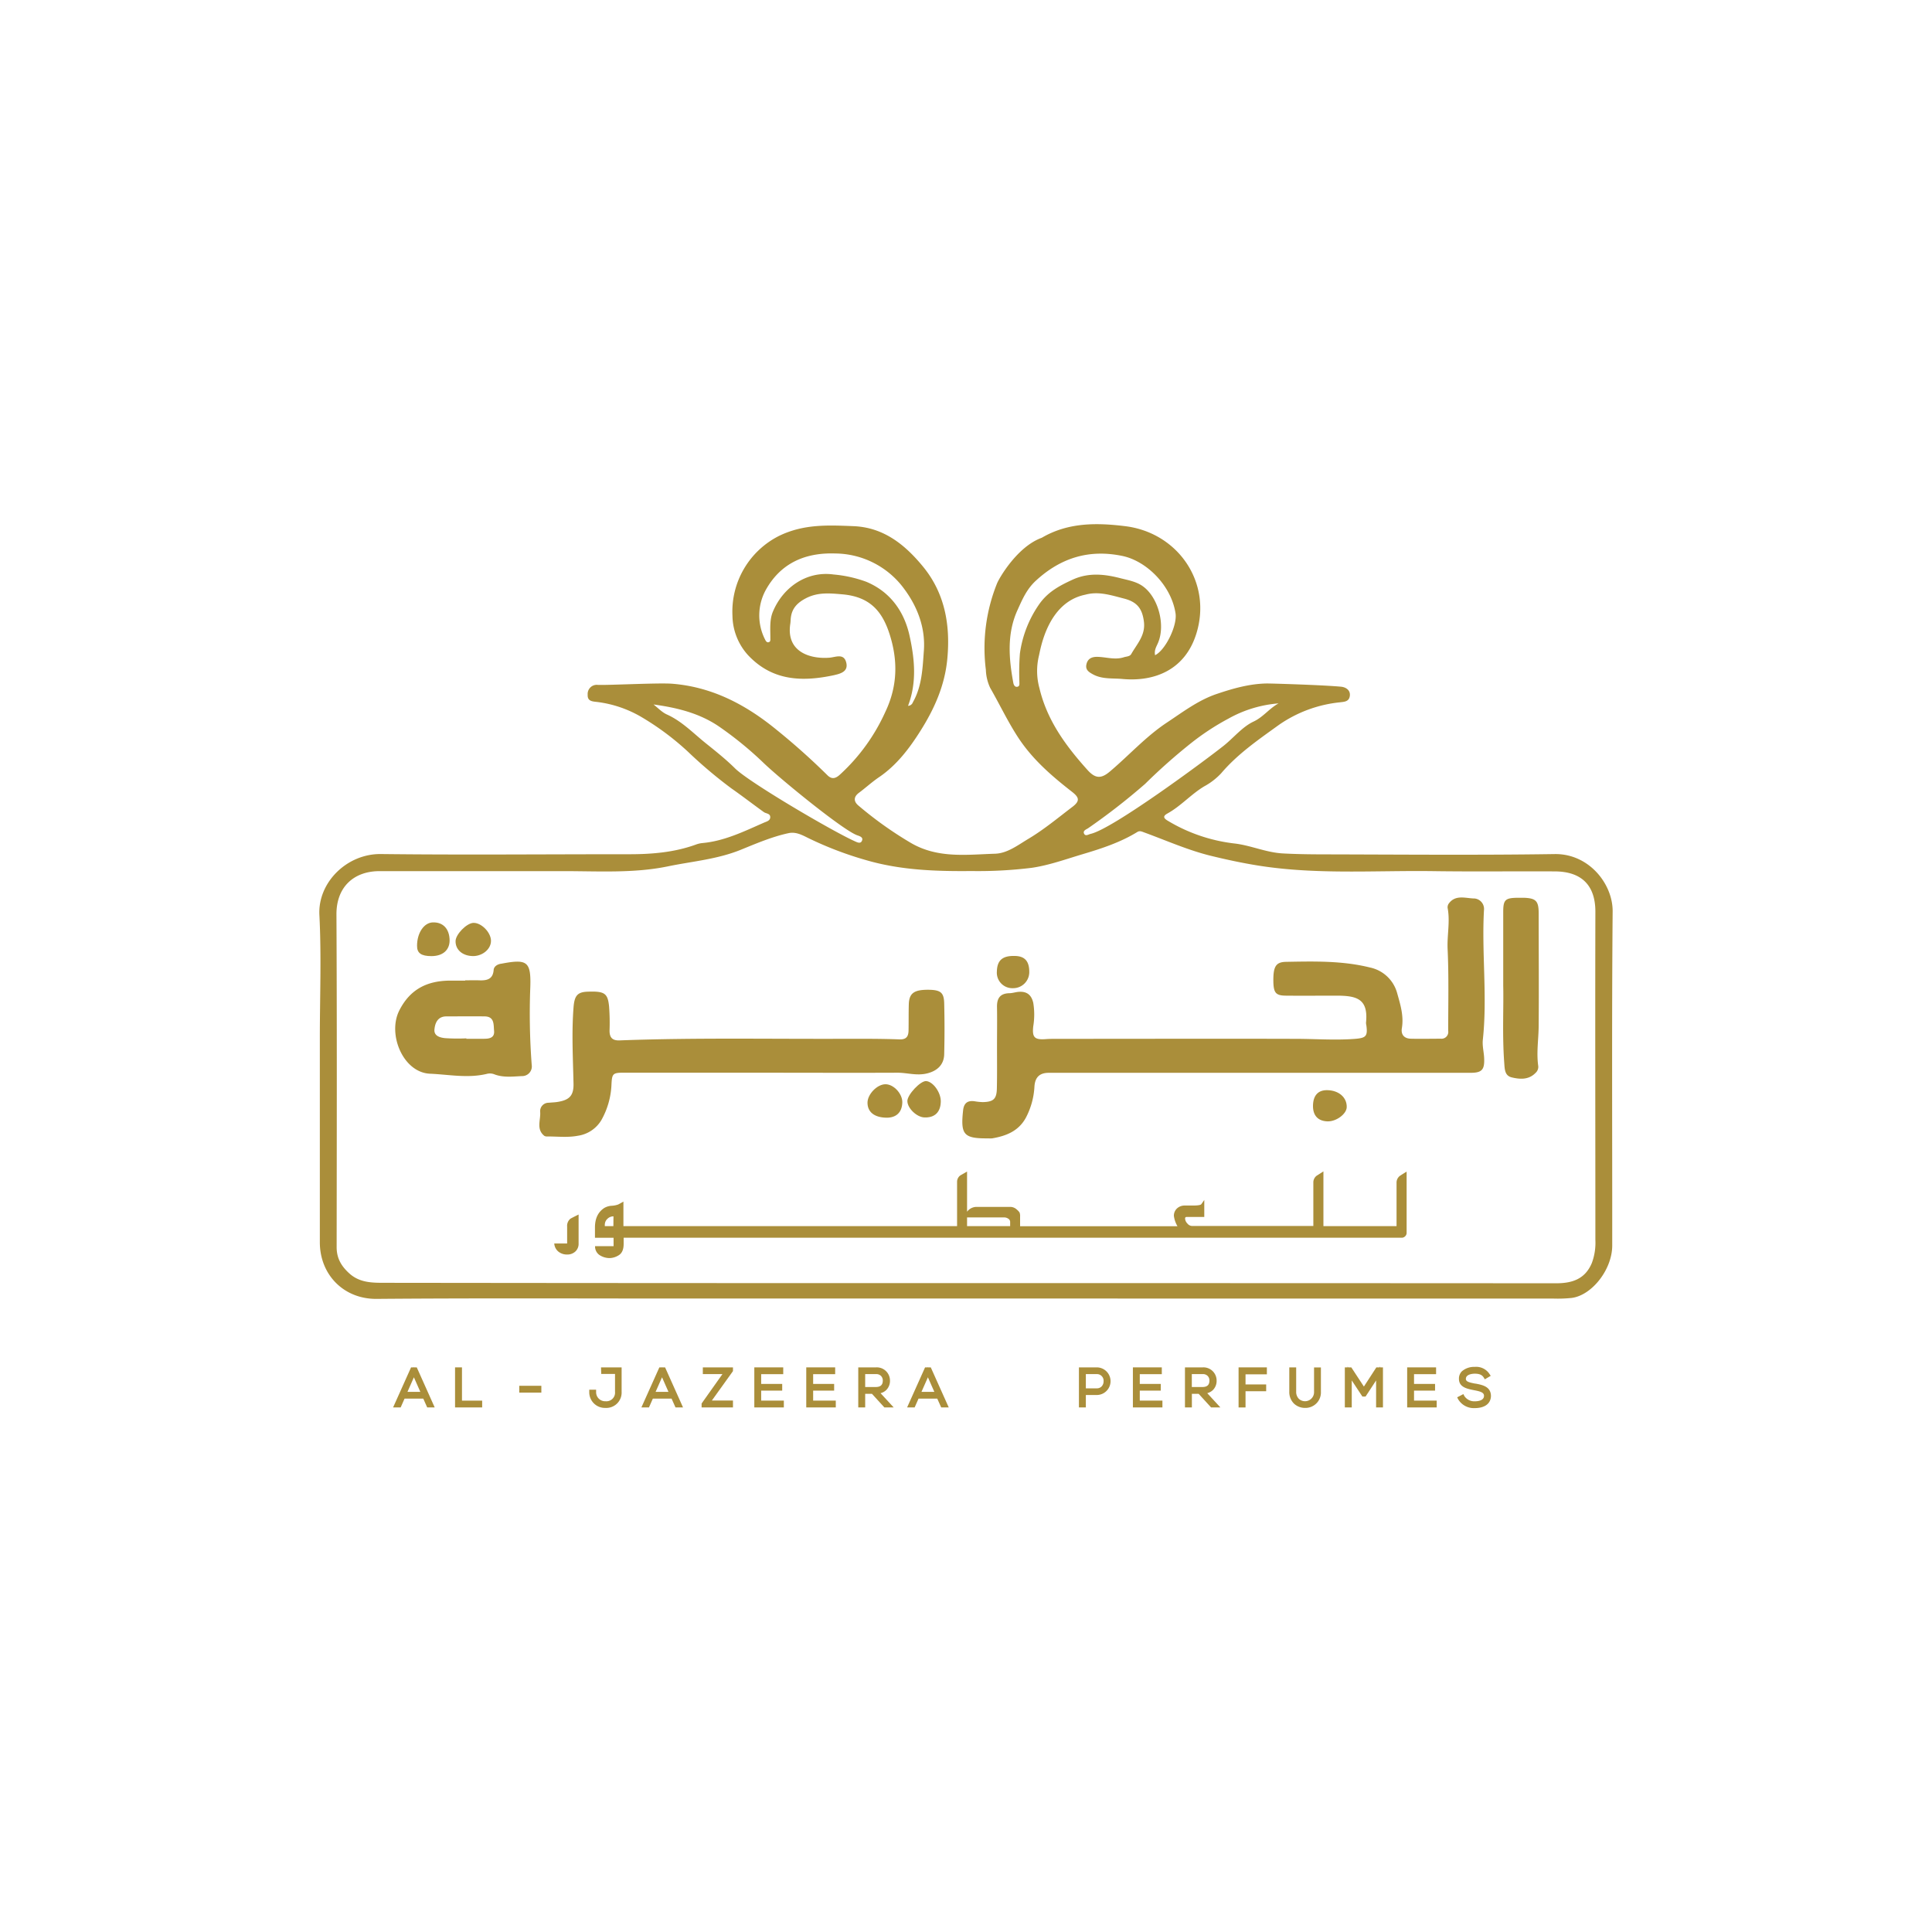<svg id="Layer_1" data-name="Layer 1" xmlns="http://www.w3.org/2000/svg" viewBox="0 0 600 600"><defs><style>.cls-1{fill:#aa8e3a;}</style></defs><path class="cls-1" d="M347.1,403.27H210.67c-31.24,0-62.49-.15-93.73.11-10.14.08-17.59-7.46-17.61-17.54,0-21.22,0-42.45,0-63.68,0-12.66.51-25.34-.14-38-.52-10.1,8.55-19.06,19.11-18.93,25.7.3,51.41.05,77.12.06,7,0,14-.57,20.69-3a8,8,0,0,1,2-.47c6.88-.61,13-3.65,19.15-6.34.76-.33,1.86-.57,1.94-1.58.1-1.32-1.29-1.19-2-1.71-3.39-2.44-6.7-5-10.12-7.39a142.47,142.47,0,0,1-13.47-11.39,84,84,0,0,0-14.42-10.74,35.88,35.88,0,0,0-13.68-4.66c-1.5-.18-3.1-.18-3-2.26a2.83,2.83,0,0,1,3.17-3.05c3.67.12,18.91-.69,23.08-.36,12.45,1,22.88,6.51,32.39,14.29a211.81,211.81,0,0,1,15.81,14.12c1.56,1.56,2.83.8,4-.29a59.47,59.47,0,0,0,14-19.4c3.87-8.14,3.91-16.16,1.23-24.36-2.32-7.08-6.21-11.38-14.54-12.12-3.93-.34-7.63-.72-11.36,1.21-2.67,1.39-4.37,3.14-4.7,6.13-.07.58-.06,1.17-.15,1.75-1.4,8.85,6.24,11.06,12.18,10.58,1.91-.16,4.41-1.43,5.17,1.45s-1.78,3.53-3.88,4c-9.84,2.1-19.1,1.78-26.63-6.27a18.62,18.62,0,0,1-4.81-12.23A26.31,26.31,0,0,1,242,166.4c7.63-3.69,15.15-3.31,23-3,9.52.36,16.16,5.89,21.63,12.54,6.75,8.2,8.58,18.06,7.56,28.74-.79,8.35-4.1,15.59-8.35,22.32-3.41,5.4-7.38,10.67-12.9,14.4-2.16,1.47-4.11,3.26-6.21,4.83-1.71,1.27-1.59,2.71-.19,3.9a116.23,116.23,0,0,0,16.33,11.64c8.36,4.89,17.32,3.64,26.16,3.36,3.82-.12,7.11-2.69,10.29-4.59,4.86-2.89,9.27-6.57,13.78-10,2.36-1.82,2.07-2.91-.27-4.71-6.4-5-12.41-10.19-16.91-17.22-3.11-4.85-5.55-10-8.39-14.95a14.21,14.21,0,0,1-1.36-5.64,53.71,53.71,0,0,1,3.48-26.86c.68-1.66,6.29-11.42,13.88-14.15,8.23-4.83,17.15-4.67,25.85-3.61,16.5,2,27.19,17.6,22.1,33.56-3.55,11.15-13,14.82-22.92,13.9-3.06-.28-6.26.14-9.16-1.45-1.29-.71-2.37-1.41-2-3.09s1.54-2.32,3.21-2.33c2.8,0,5.57,1.05,8.4.13.83-.27,1.84-.21,2.31-1,1.77-3.14,4.45-5.81,3.94-10s-2.19-6.21-6.22-7.24-7.86-2.33-12-1.19c-11.79,2.4-13.91,17.07-14.4,19a20.11,20.11,0,0,0,.16,10c2.39,10.1,8.24,18,15,25.51,2.45,2.69,4.26,2.63,6.91.38,5.92-5,11.14-10.84,17.62-15.14,5-3.31,9.82-7,15.52-8.92,5-1.69,10.14-3.17,15.54-3.26,1.94,0,17.31.47,23.06,1,1.4.12,3,1,2.75,2.86s-1.81,1.82-3.17,2a40.31,40.31,0,0,0-18.85,7c-6.33,4.57-12.81,9-17.95,15.05A20.72,20.72,0,0,1,374,244.2c-4.1,2.45-7.27,6.14-11.46,8.45-1.39.77-1.27,1.42.11,2.23a51.56,51.56,0,0,0,20.64,7.06c5.12.57,9.88,2.82,15.12,3.1,4.09.22,8.17.28,12.25.29,24.05.05,48.11.27,72.16-.09,10.64-.16,18.1,9.3,18,17.87-.29,34.57-.1,69.14-.13,103.71,0,7.36-6.22,15.39-12.54,16.26a41.87,41.87,0,0,1-5.83.2q-67.62,0-135.25,0Zm-45.74-4.79v0h10.8q85.57,0,171.15.05c5.11,0,9-1.4,11.05-6.29a18,18,0,0,0,1.1-7.16c0-34-.09-68,0-101.93,0-8.25-4.32-12.49-12.58-12.53-12.56-.07-25.12.1-37.68-.08-18.15-.25-36.37,1.15-54.44-1.73-5-.8-9.93-1.86-14.83-3.06-7.07-1.75-13.73-4.73-20.55-7.22-.75-.27-1.39-.63-2.19-.14-5.25,3.22-11.05,5.12-16.89,6.86-5.26,1.57-10.5,3.47-15.9,4.26a135.85,135.85,0,0,1-18.62,1c-11,.1-21.89-.23-32.64-3.34a109.45,109.45,0,0,1-18.12-6.9c-1.84-.91-3.79-2-6.06-1.54-5,1.06-9.85,3.12-14.47,5-7.49,3.14-15.43,3.74-23.08,5.33-10.51,2.18-21.49,1.48-32.29,1.48l-57.24,0c-8.07,0-13.43,5-13.39,13.44.17,34.45.1,68.9.06,103.35,0,3.54,1.53,6,4.08,8.27,3.25,2.83,7.15,2.79,11,2.79Q210.53,398.5,301.36,398.48Zm57.35-195c3.25-1.56,7-9.32,6.35-13.09-1.36-8.6-9-16.19-16.52-17.74-10.2-2.11-19,.49-26.79,7.64-2.95,2.7-4.29,5.95-5.77,9.21-3.31,7.29-2.69,15-1.28,22.6.11.56.43,1.25,1.1,1.2,1-.07.76-1,.78-1.6a77,77,0,0,1,.16-8.74,35,35,0,0,1,5.78-15c2.73-4.08,6.48-6.06,10.72-8,5-2.24,9.93-1.63,14.77-.38,2.25.58,4.8,1,6.8,2.41,4.88,3.39,7.2,12.05,4.83,17.64C359.16,200.79,358.41,201.84,358.71,203.44ZM282,219.2a1.64,1.64,0,0,0,1.51-1.12c2.84-5,3-10.56,3.41-16.06.51-7.14-2.06-13.66-6.07-19.07a26.78,26.78,0,0,0-21.44-11.06c-9.57-.33-17.11,3.15-21.67,11.47a16.47,16.47,0,0,0-.15,15.23c.22.45.52.95,1,.88.79-.11.64-.8.65-1.39,0-2.71-.26-5.58.77-8.07,3.09-7.49,10.38-12.76,18.84-11.6A39.58,39.58,0,0,1,269,180.66c7.66,3.19,11.85,9.44,13.47,16.77C284,204.39,284.83,211.82,282,219.2Zm-79.06-.43c1.38,1.06,2.62,2.42,4.15,3.11,4.7,2.11,8.18,5.8,12.08,8.93,3.13,2.51,6.26,5,9.15,7.86,4.39,4.32,29.86,19.27,36.91,22.48.79.36,1.91,1,2.39.1.7-1.28-.77-1.6-1.55-1.9-4.6-1.8-23.48-17.22-28.76-22.25a110.62,110.62,0,0,0-14.14-11.56C217.07,221.42,210.13,219.76,202.9,218.77Zm194.18-.33a37.86,37.86,0,0,0-15.63,4.74A77.15,77.15,0,0,0,369.63,231a178.09,178.09,0,0,0-14,12.44,200.2,200.2,0,0,1-17.71,13.78c-.59.37-1.7.76-1.25,1.68s1.35.22,2.07.06c6.89-1.59,35.16-22.52,41.19-27.29,3.17-2.5,5.85-5.93,9.39-7.59C392.34,222.67,394.19,220,397.08,218.44Z"/><path class="cls-1" d="M309.63,325.08c0-4.09.07-8.18,0-12.27-.07-2.71.9-4.28,3.79-4.36,1,0,1.92-.34,2.89-.42,2.52-.21,4,.87,4.58,3.42a22.33,22.33,0,0,1,0,7.25c-.41,3.54.44,4.28,4,4,1.26-.09,2.53-.08,3.8-.08,24.53,0,49.06-.07,73.59,0,6.21,0,12.41.49,18.63,0,3.29-.28,3.87-.83,3.43-4.15a3.7,3.7,0,0,1-.11-.87c.76-7.49-2.95-8.4-9.32-8.39-5.15,0-10.3.05-15.45,0-3.19,0-3.88-.84-4-4.06-.11-4.88.67-6.38,3.89-6.44,8.74-.16,17.54-.38,26.09,1.75a11.12,11.12,0,0,1,8.47,8c1,3.56,2.09,7.06,1.45,10.86-.33,2,.74,3.21,2.78,3.26,3.11.08,6.23,0,9.34,0a2.1,2.1,0,0,0,2.27-2.43c0-8.47.21-16.95-.18-25.4-.2-4.28.82-8.54,0-12.8a2,2,0,0,1,.38-1.37c2-2.7,4.93-1.7,7.55-1.56a3.26,3.26,0,0,1,3.36,3.65c-.74,13.4,1.09,26.82-.35,40.2-.21,2,.34,3.87.41,5.8.14,3.47-.66,4.48-4.09,4.5-15.56,0-31.13,0-46.69,0l-81.77,0c-.88,0-1.76,0-2.63,0-2.78,0-4.27,1.27-4.48,4.2a23.33,23.33,0,0,1-2.68,9.77c-2.27,4.15-6.13,5.65-10.47,6.39a9.1,9.1,0,0,1-1.17,0c-7.65.07-8.67-1.09-7.84-8.71.24-2.2,1.35-3.11,3.52-2.82a17.78,17.78,0,0,0,2.6.27c3.36-.07,4.33-1,4.37-4.41C309.68,333.64,309.63,329.36,309.63,325.08Z"/><path class="cls-1" d="M236.91,333.13H194c-3.74,0-3.94.2-4.11,3.89a24.45,24.45,0,0,1-3.13,10.84,10.18,10.18,0,0,1-7.31,4.86c-3.09.6-6.39.2-9.59.22a1.44,1.44,0,0,1-.84-.21c-2.55-2.07-1.08-4.88-1.26-7.36a2.61,2.61,0,0,1,2.64-2.9c1-.1,1.94-.11,2.9-.28,3.59-.6,4.9-2,4.81-5.71-.17-7.85-.6-15.7,0-23.56.28-3.64,1.16-4.81,4.3-4.94,5.29-.2,6.33.42,6.74,4.54a66.09,66.09,0,0,1,.15,7.58c0,2.3,1.05,3.11,3.23,3,23.8-.89,47.62-.38,71.43-.5,5.14,0,10.28,0,15.42.19,2.17.07,2.75-1,2.78-2.81.05-2.73,0-5.45.08-8.17.13-3.33,1.62-4.41,5.82-4.43,4,0,5.09.77,5.17,4.22.13,5.25.13,10.51,0,15.76-.06,3.24-2.09,5.21-5.33,6s-6.19-.24-9.29-.22c-13.92.06-27.84,0-41.75,0Z"/><path class="cls-1" d="M144.44,304.45c1.46,0,2.92-.05,4.38,0,2.36.09,4.27-.29,4.49-3.24.08-1,1-1.63,2-1.86.19-.05.39-.06.58-.1,7.85-1.48,9.06-.65,8.8,7.35a211.16,211.16,0,0,0,.44,24.13,3,3,0,0,1-3.08,3.46c-2.79.14-5.63.5-8.37-.49a3.82,3.82,0,0,0-2.28-.25c-6,1.51-11.92.25-17.9,0-8.33-.4-13.25-12.27-9.48-19.67,3.34-6.56,8.55-9.12,15.46-9.24,1.66,0,3.31,0,5,0Zm.39,18v.15c1.84,0,3.68,0,5.52,0s3.29-.41,3.09-2.49c-.18-1.88.17-4.41-2.91-4.46-4-.05-7.95,0-11.92,0-2.68,0-3.51,2.07-3.69,4.08s1.76,2.5,3.23,2.67A57.2,57.2,0,0,0,144.83,322.47Z"/><path class="cls-1" d="M466.84,306.12c0-8.91,0-15.91,0-22.9,0-3.77.61-4.35,4.44-4.41.68,0,1.36,0,2,0,3.73.15,4.56,1,4.57,4.8,0,11.56.09,23.13,0,34.7,0,4.26-.75,8.51-.13,12.79a2.52,2.52,0,0,1-.84,2.1c-2.12,2.2-4.85,2-7.38,1.4-2.29-.54-2.2-2.71-2.36-4.75C466.52,321.31,467,312.75,466.84,306.12Z"/><path class="cls-1" d="M275.22,347.11c-3.71-.09-5.81-1.77-5.81-4.66,0-2.62,3-5.73,5.59-5.73s5.28,3,5.22,5.64C280.15,345.45,278.33,347.17,275.22,347.11Z"/><path class="cls-1" d="M292.17,342.12c-.07,3.3-1.9,5.05-5.13,4.91-2.37-.11-5.23-2.87-5.25-5.09,0-2,4.11-6.35,5.86-6.2C289.82,335.93,292.24,339.34,292.17,342.12Z"/><path class="cls-1" d="M139.63,292.05c0,3-2.11,4.87-5.62,4.88-3.19,0-4.52-.93-4.49-3.21,0-4,2.15-7.16,4.87-7.26C137.6,286.34,139.59,288.46,139.63,292.05Z"/><path class="cls-1" d="M147,296.92c-3.26,0-5.56-1.89-5.52-4.64,0-2.09,3.42-5.58,5.51-5.67,2.43-.11,5.41,2.86,5.49,5.47S149.92,296.88,147,296.92Z"/><path class="cls-1" d="M319.65,302a5,5,0,0,1-5.06,4.89,4.82,4.82,0,0,1-5-5.22c.09-3.44,1.75-4.88,5.51-4.79C318.28,296.91,319.69,298.52,319.65,302Z"/><path class="cls-1" d="M412.19,338.56c3.6.06,6.12,2.26,6.05,5.27-.05,2.14-3.27,4.52-6,4.42-2.92-.1-4.51-1.81-4.48-4.84C407.8,340.21,409.34,338.51,412.19,338.56Z"/><path class="cls-1" d="M128.6,424.65l-.06-.12-.06.12h-.82l-5.58,12.44h2.35l1.21-2.74h5.81l1.22,2.74H135l-5.57-12.44Zm-2.06,7.61,2-4.53,2,4.53Z"/><polygon class="cls-1" points="143.47 424.65 141.32 424.65 141.32 437.09 149.74 437.09 149.74 434.98 143.47 434.98 143.47 424.65"/><rect class="cls-1" x="161.26" y="430.37" width="6.86" height="2.12"/><path class="cls-1" d="M186.72,426.69H191v5.55a2.68,2.68,0,0,1-2.92,2.93,2.81,2.81,0,0,1-2.95-2.93v-.65H183v.65a4.86,4.86,0,0,0,5,5,4.77,4.77,0,0,0,5.05-5v-7.59h-6.4Z"/><path class="cls-1" d="M205.66,424.65l-.06-.12,0,.12h-.83l-5.58,12.44h2.35l1.21-2.74h5.81l1.22,2.74h2.34l-5.57-12.44Zm-2.06,7.61,2-4.53,2,4.53Z"/><polygon class="cls-1" points="218.27 426.74 224.36 426.74 217.89 435.87 217.89 437.09 227.63 437.09 227.63 434.95 221.07 434.95 227.63 425.81 227.63 424.65 218.27 424.65 218.27 426.74"/><polygon class="cls-1" points="236.39 431.87 242.92 431.87 242.92 429.79 236.39 429.79 236.39 426.76 243.24 426.76 243.24 424.65 234.26 424.65 234.26 437.09 243.43 437.09 243.43 434.97 236.39 434.97 236.39 431.87"/><polygon class="cls-1" points="252.53 431.87 259.05 431.87 259.05 429.79 252.53 429.79 252.53 426.76 259.37 426.76 259.37 424.65 250.39 424.65 250.39 437.09 259.56 437.09 259.56 434.97 252.53 434.97 252.53 431.87"/><path class="cls-1" d="M275.28,431.64a4,4,0,0,0,1.11-2.88h0a4.1,4.1,0,0,0-4.31-4.11h-5.54v12.44h2.15v-4.22h2.11l3.85,4.22h2.89l-4.08-4.43A3.81,3.81,0,0,0,275.28,431.64Zm-6.59-4.9h3.39a2.05,2.05,0,0,1,1.53.57,2,2,0,0,1,.55,1.44c0,1.36-.72,2-2.17,2h-3.3Z"/><path class="cls-1" d="M288.22,424.65l-.05-.12-.06.12h-.82l-5.58,12.44h2.34l1.21-2.74h5.81l1.23,2.74h2.34l-5.58-12.44Zm-2.05,7.61,2-4.53,2,4.53Z"/><path class="cls-1" d="M340.6,424.65h-5.53v12.44h2.15v-3.86h3.38a4.29,4.29,0,0,0,0-8.58Zm0,6.51h-3.38v-4.42h3.38a2.06,2.06,0,0,1,2.13,2.21,2.31,2.31,0,0,1-.54,1.54A2,2,0,0,1,340.6,431.16Z"/><polygon class="cls-1" points="353.97 431.87 360.49 431.87 360.49 429.79 353.97 429.79 353.97 426.76 360.81 426.76 360.81 424.65 351.83 424.65 351.83 437.09 361 437.09 361 434.97 353.97 434.97 353.97 431.87"/><path class="cls-1" d="M376.73,431.64a4,4,0,0,0,1.1-2.88h0a4.09,4.09,0,0,0-4.3-4.11H368v12.44h2.15v-4.22h2.11l3.85,4.22H379l-4.08-4.43A3.89,3.89,0,0,0,376.73,431.64Zm-6.6-4.9h3.4a2,2,0,0,1,1.52.57,2,2,0,0,1,.55,1.44c0,1.36-.72,2-2.17,2h-3.3Z"/><polygon class="cls-1" points="384.65 437.1 386.81 437.1 386.81 432.06 393.22 432.06 393.22 429.95 386.81 429.95 386.81 426.81 393.44 426.81 393.44 424.65 384.65 424.65 384.65 437.1"/><path class="cls-1" d="M408.09,432.22a2.81,2.81,0,0,1-4.69,2.22,3,3,0,0,1-.86-2.22v-7.57H400.4v7.57a5,5,0,0,0,1.54,3.76,5,5,0,0,0,3.37,1.26,4.8,4.8,0,0,0,4.91-5v-7.57h-2.13Z"/><polygon class="cls-1" points="428.65 424.37 428.46 424.65 427.44 424.65 423.57 430.61 419.66 424.65 418.68 424.65 418.51 424.39 418.51 424.65 417.65 424.65 417.65 437.09 419.8 437.09 419.8 428.7 423.1 433.71 424.09 433.71 427.36 428.71 427.36 437.09 429.49 437.09 429.49 424.65 428.65 424.65 428.65 424.37"/><polygon class="cls-1" points="439.14 431.87 445.67 431.87 445.67 429.79 439.14 429.79 439.14 426.76 445.99 426.76 445.99 424.65 437.01 424.65 437.01 437.09 446.18 437.09 446.18 434.97 439.14 434.97 439.14 431.87"/><path class="cls-1" d="M458.25,429.69l-.13,0c-2-.38-2.88-.66-2.88-1.46,0-1.57,2.45-1.62,2.72-1.62,1.26,0,2.23.23,2.84,1.21l.33.54,1.83-1.09-.38-.56A4.92,4.92,0,0,0,458,424.5a5.78,5.78,0,0,0-4,1.37,3.17,3.17,0,0,0-.91,2.36c0,2.59,2.58,3.09,4.65,3.5,1.9.36,3.14.68,3.13,1.75,0,1.54-2,1.71-2.9,1.71a3.7,3.7,0,0,1-3.22-1.67l-.29-.57-1.92,1,.29.58a5.65,5.65,0,0,0,5.14,2.77c3.15,0,5-1.4,5.06-3.76C463,430.6,460.38,430.1,458.25,429.69Z"/><path class="cls-1" d="M176.13,380.93v5.25h-4a3.56,3.56,0,0,0,1.26,2.5,4.15,4.15,0,0,0,2.73.92,3.6,3.6,0,0,0,2.57-.94,3.23,3.23,0,0,0,1-2.48v-9c-1.64.81-2.5,1.26-2.59,1.34A2.87,2.87,0,0,0,176.13,380.93Z"/><path class="cls-1" d="M434.71,365.2a2.62,2.62,0,0,0-1,2.09v13.5H411v-17l-2.13,1.36a2.61,2.61,0,0,0-1,2.09v13.5H370.18a2,2,0,0,1-1.44-.78,2.36,2.36,0,0,1-.7-1.52c0-.34.16-.5.47-.5H374v-5.28l-.91,1.3c-.2.29-1.1.43-2.68.43l-1.23,0c-.54,0-.95,0-1.22,0a3.47,3.47,0,0,0-2.4.87,3.07,3.07,0,0,0-1,2.34,8.5,8.5,0,0,0,1.11,3.21H316.8v-3a3.21,3.21,0,0,0-.17-1.27,4.59,4.59,0,0,0-.86-.91,3,3,0,0,0-2.06-.82H303.24a3.7,3.7,0,0,0-2.91,1.5V363.84l-2.1,1.2a2.46,2.46,0,0,0-1,2v13.74H193.61v-7.61l-1.61.89a7.17,7.17,0,0,1-2,.4,5.2,5.2,0,0,0-2.33.68c-1.94,1.26-2.9,3.28-2.9,6.05v3.21h5.78V387h-5.75a3.24,3.24,0,0,0,1.3,2.71,5.78,5.78,0,0,0,3.18,1,5.5,5.5,0,0,0,2.88-.89c1-.61,1.52-1.78,1.52-3.5,0-.22,0-.54,0-1s0-.72,0-.93H435.3a1.47,1.47,0,0,0,1.08-.45,1.44,1.44,0,0,0,.46-1.08v-19C436.12,364.29,435.41,364.74,434.71,365.2ZM190.49,380.79h-2.66a3.44,3.44,0,0,1,0-.42,2.49,2.49,0,0,1,.81-1.85,2.65,2.65,0,0,1,1.88-.77Zm123.22,0H300.33v-2.71h11.52a2.2,2.2,0,0,1,1.22.36,1.18,1.18,0,0,1,.64,1Z"/></svg>
